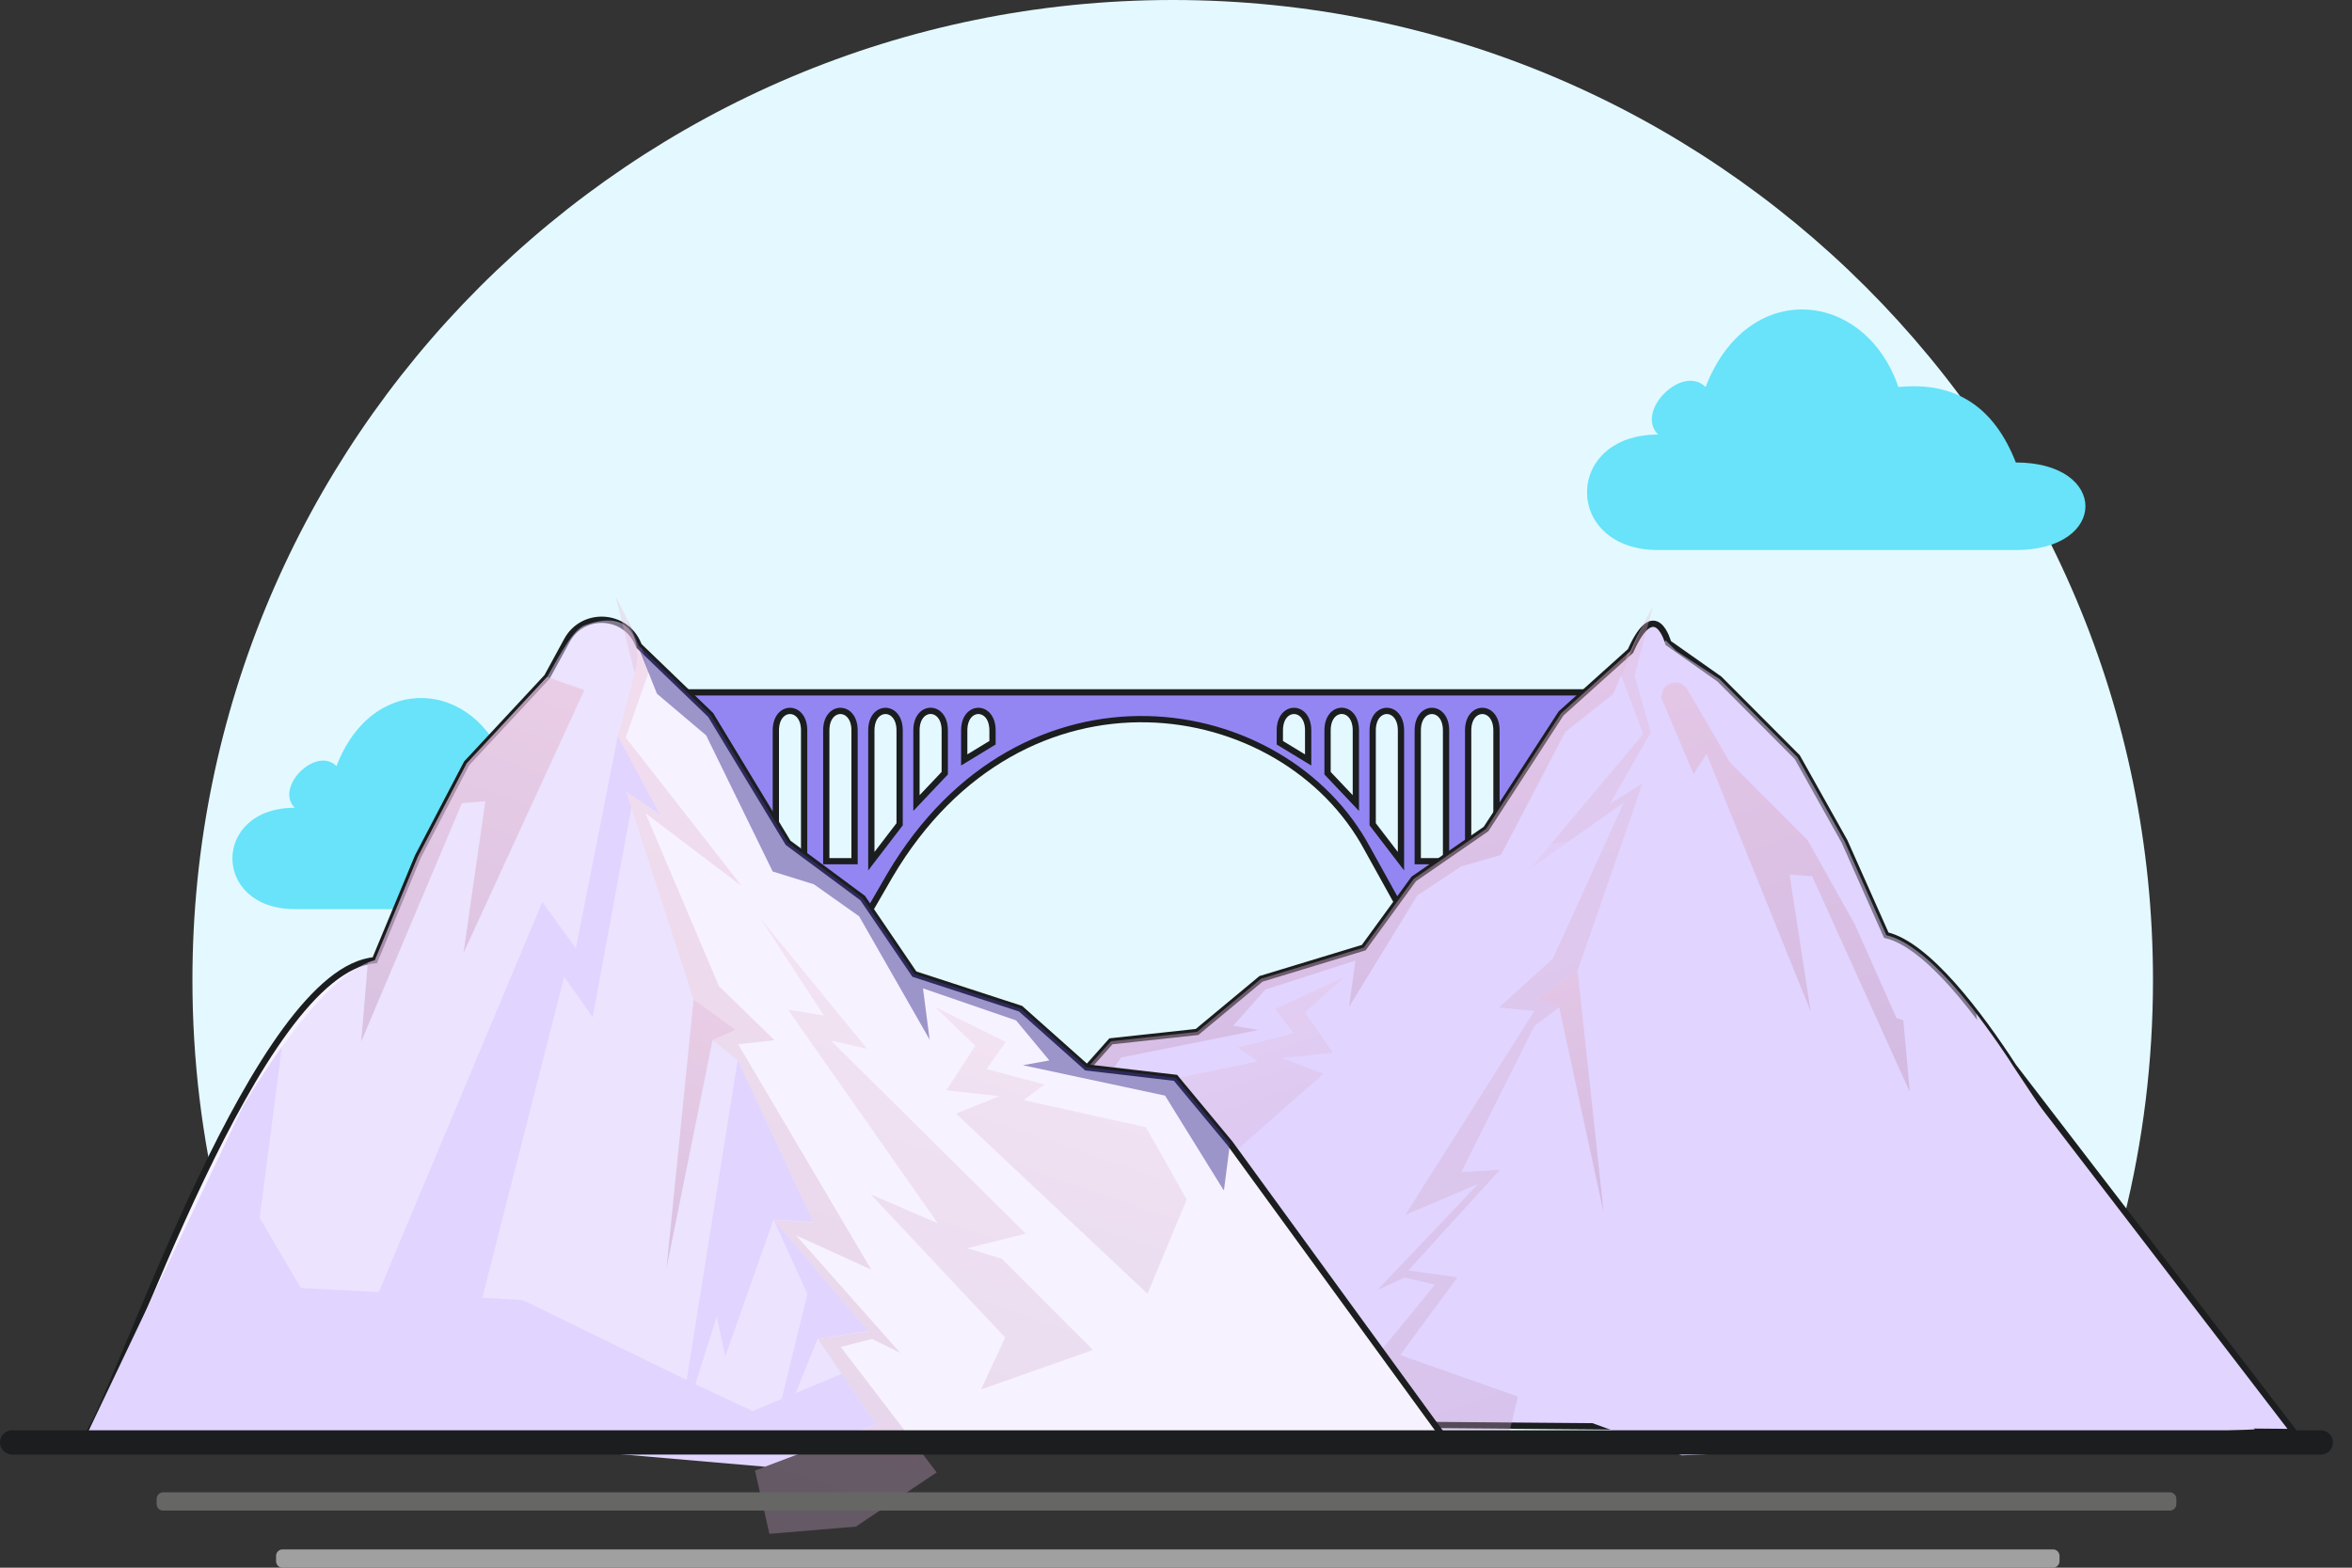 <svg width="75" height="50" viewBox="0 0 75 50" fill="none" xmlns="http://www.w3.org/2000/svg">
<rect x="0" y="0" width="75" height="50" fill="#333333" stroke="none"/>
<path d="M68.654 31.258C68.654 36.472 67.377 41.386 65.121 45.707L9.555 45.485C7.369 41.217 6.136 36.381 6.136 31.257C6.136 13.995 20.131 0 37.396 0C54.661 0 68.654 13.995 68.654 31.258Z" fill="#E4F9FF"/>
<path d="M64.28 14.75C67.24 14.75 67.24 17.543 64.28 17.543H52.873C49.851 17.543 49.851 13.859 52.873 13.859C52.129 13.116 53.644 11.601 54.388 12.344C55.724 8.869 59.467 9.225 60.536 12.344C62.391 12.156 63.603 13.015 64.28 14.75Z" fill="#68E3F9"/>
<path d="M19.409 26.545C22.007 26.545 22.007 28.995 19.409 28.995H9.399C6.748 28.995 6.748 25.763 9.399 25.763C8.747 25.111 10.076 23.781 10.729 24.434C11.901 21.384 15.186 21.697 16.124 24.434C17.752 24.268 18.815 25.021 19.409 26.545Z" fill="#68E3F9"/>
<path d="M50.935 22.081H21.864L22.795 29.863L27.205 29.945L28.378 27.917C32.606 20.757 40.924 22.081 43.603 27.071L44.921 29.449L50.964 29.863L50.935 22.081ZM25.642 27.467H24.74V23.295C24.74 22.467 25.642 22.467 25.642 23.295V27.467ZM27.25 27.467H26.348V23.295C26.348 22.467 27.25 22.467 27.25 23.295V27.467ZM28.687 26.29L27.785 27.467V23.295C27.785 22.467 28.687 22.467 28.687 23.295V26.29ZM30.126 24.66L29.224 25.613V23.293C29.224 22.465 30.126 22.465 30.126 23.293V24.66ZM31.649 23.689L30.747 24.238V23.295C30.747 22.467 31.649 22.467 31.649 23.295V23.689ZM41.714 24.238L40.811 23.689V23.295C40.811 22.467 41.714 22.467 41.714 23.295V24.238ZM43.235 25.613L42.333 24.66V23.293C42.333 22.465 43.235 22.465 43.235 23.293V25.613ZM44.674 27.467L43.772 26.29V23.295C43.772 22.467 44.674 22.467 44.674 23.295V27.467ZM46.111 27.467H45.209V23.295C45.209 22.467 46.111 22.467 46.111 23.295V27.467ZM47.719 27.467H46.816V23.295C46.816 22.467 47.719 22.467 47.719 23.295V27.467Z" fill="#9386F3" stroke="#1B1D1F" stroke-width="0.2" stroke-miterlimit="10"/>
<path d="M64.197 34.005C63.126 32.359 61.467 30.134 60.148 29.826L58.818 26.838L57.311 24.149L54.83 21.659L53.197 20.508C53.197 20.508 52.792 18.97 51.993 20.763L49.778 22.755L47.386 26.441L45.081 28.033L43.487 30.224L40.209 31.22L38.171 32.914L35.424 33.212L33.74 35.104L35.157 45.363L73.147 45.674L64.195 34.005H64.197Z" fill="#E1D4FF" stroke="#1B1D1F" stroke-width="0.2" stroke-miterlimit="10"/>
<path style="mix-blend-mode:multiply" opacity="0.25" d="M35.078 36.722L36.34 34.636L40.116 33.854L39.471 33.407L41.259 32.96L40.663 32.179L42.85 31.174L41.606 32.29L42.502 33.575L40.861 33.743L42.204 34.245L36.29 39.44L35.078 36.722Z" fill="url(#paint0_linear_619_2798)"/>
<g style="mix-blend-mode:multiply" opacity="0.5">
<path d="M53.447 20.756C53.447 20.756 53.117 20.424 53.116 20.425L52.121 21.546L52.641 23.371L51.343 25.632L52.381 24.975L50.303 30.957L49.005 31.833L49.718 32.124L48.94 32.708L46.604 37.377L47.838 37.304L44.917 40.515L46.475 40.733L44.657 43.213L55.177 46.094L71.899 45.111L64.199 34.187C64.199 34.068 64.165 33.95 64.101 33.854C64.099 33.851 64.096 33.846 64.094 33.843C63.992 33.688 63.886 33.53 63.775 33.367C63.772 33.364 63.77 33.359 63.767 33.356C63.733 33.308 63.7 33.261 63.667 33.213C63.66 33.205 63.654 33.195 63.649 33.187C63.616 33.141 63.584 33.094 63.551 33.048C63.546 33.041 63.543 33.035 63.538 33.028C63.462 32.922 63.386 32.814 63.306 32.707C63.3 32.699 63.295 32.69 63.288 32.682C63.257 32.639 63.223 32.596 63.192 32.553C63.182 32.539 63.172 32.526 63.162 32.513C63.132 32.473 63.101 32.432 63.071 32.392C63.061 32.381 63.053 32.367 63.043 32.356C63.003 32.304 62.965 32.255 62.925 32.203C62.886 32.152 62.844 32.101 62.803 32.05C62.795 32.038 62.785 32.028 62.776 32.016C62.745 31.977 62.714 31.939 62.682 31.901C62.67 31.886 62.657 31.871 62.646 31.856C62.616 31.821 62.588 31.786 62.558 31.75C62.546 31.735 62.533 31.72 62.522 31.705C62.487 31.665 62.454 31.626 62.419 31.586C62.412 31.578 62.406 31.569 62.399 31.563C62.358 31.515 62.316 31.468 62.276 31.422C62.267 31.41 62.257 31.401 62.247 31.389C62.215 31.354 62.184 31.319 62.154 31.286C62.141 31.271 62.126 31.256 62.112 31.241C62.084 31.21 62.056 31.18 62.026 31.151C62.013 31.136 61.998 31.121 61.985 31.107C61.954 31.074 61.922 31.041 61.891 31.01C61.881 31 61.871 30.99 61.861 30.98C61.819 30.939 61.778 30.897 61.737 30.857C61.727 30.848 61.717 30.839 61.709 30.829C61.677 30.799 61.644 30.768 61.612 30.738C61.598 30.725 61.584 30.712 61.569 30.698C61.541 30.674 61.513 30.647 61.485 30.624C61.47 30.611 61.455 30.598 61.44 30.586C61.41 30.559 61.381 30.535 61.351 30.51C61.339 30.5 61.328 30.49 61.316 30.48C61.275 30.447 61.235 30.414 61.194 30.382C61.185 30.376 61.179 30.371 61.17 30.364C61.137 30.339 61.104 30.314 61.071 30.29C61.058 30.28 61.043 30.27 61.03 30.26C61.002 30.24 60.975 30.222 60.947 30.202C60.932 30.192 60.919 30.182 60.904 30.174C60.876 30.155 60.848 30.137 60.818 30.119C60.806 30.111 60.793 30.104 60.781 30.096C60.742 30.071 60.702 30.049 60.662 30.028C60.657 30.025 60.652 30.023 60.647 30.021C60.612 30.003 60.578 29.985 60.543 29.968C60.53 29.962 60.517 29.957 60.505 29.95C60.478 29.939 60.452 29.927 60.424 29.915C60.41 29.91 60.396 29.904 60.382 29.899C60.356 29.889 60.328 29.879 60.301 29.871C60.29 29.867 60.276 29.862 60.265 29.859C60.227 29.848 60.189 29.836 60.151 29.828L58.821 26.839L57.315 24.151L54.833 21.66L53.449 20.758L53.447 20.756Z" fill="#E1D4FF"/>
</g>
<g style="mix-blend-mode:screen" opacity="0.34">
<path d="M53.135 18.78C53.135 18.78 53.138 18.777 53.14 18.775C53.14 18.775 53.136 18.778 53.135 18.78Z" fill="url(#paint1_linear_619_2798)"/>
<path d="M53.143 18.775C53.143 18.775 53.144 18.773 53.146 18.773C53.146 18.773 53.144 18.773 53.143 18.775Z" fill="url(#paint2_linear_619_2798)"/>
<path d="M53.065 18.846C53.05 18.863 53.033 18.881 53.014 18.904C53.032 18.881 53.05 18.863 53.065 18.846Z" fill="url(#paint3_linear_619_2798)"/>
<path d="M53.092 18.819C53.092 18.819 53.1 18.811 53.105 18.806C53.102 18.809 53.097 18.814 53.092 18.819Z" fill="url(#paint4_linear_619_2798)"/>
<path d="M54.243 20.651L53.148 18.771L54.243 20.651Z" fill="url(#paint5_linear_619_2798)"/>
<path d="M44.658 43.215L46.476 40.735L44.918 40.516L47.838 37.306L46.605 37.379L48.941 32.71L49.719 32.126L49.005 31.834L50.303 30.958L52.381 24.977L51.343 25.634L52.641 23.372L52.121 21.548L52.708 19.349C52.726 19.319 52.742 19.291 52.759 19.265C52.575 19.559 52.322 20.028 51.994 20.765L51.89 20.859L51.684 21.511L52.4 23.405L48.818 27.687L51.787 25.587L49.519 30.573L47.802 32.132L48.926 32.246L44.817 38.743L47.14 37.758L43.921 41.145L44.789 40.743L45.759 40.973L42.797 44.591L45.292 46.155L47.961 46.364L48.406 44.539L44.656 43.218L44.658 43.215Z" fill="url(#paint6_linear_619_2798)"/>
<path d="M52.77 19.25C52.784 19.228 52.797 19.208 52.809 19.189C52.795 19.208 52.784 19.228 52.77 19.25Z" fill="url(#paint7_linear_619_2798)"/>
<path d="M52.984 18.942C52.993 18.932 53.001 18.922 53.008 18.912C52.999 18.922 52.993 18.932 52.984 18.942Z" fill="url(#paint8_linear_619_2798)"/>
<path d="M53.07 18.841C53.07 18.841 53.082 18.83 53.087 18.825C53.082 18.83 53.077 18.835 53.07 18.841Z" fill="url(#paint9_linear_619_2798)"/>
<path d="M52.947 18.987C52.957 18.973 52.965 18.962 52.975 18.95C52.967 18.962 52.957 18.973 52.947 18.987Z" fill="url(#paint10_linear_619_2798)"/>
</g>
<path style="mix-blend-mode:screen" opacity="0.45" d="M40.143 32.853L39.322 32.714L40.348 31.56L43.222 30.636L43.017 32.113L45.194 28.558L46.59 27.634L47.863 27.265L49.916 23.341L51.436 22.141L52.353 19.998C52.245 20.214 52.126 20.464 51.995 20.76L49.78 22.752L47.388 26.437L45.083 28.03L43.489 30.22L40.211 31.217L38.173 32.911L35.438 33.209L35.403 33.237L33.742 35.103L33.926 36.437L33.941 36.45L35.747 33.727L40.141 32.849L40.143 32.853Z" fill="url(#paint11_linear_619_2798)"/>
<path style="mix-blend-mode:multiply" opacity="0.5" d="M54.423 24.048L57.738 32.256L57.064 27.89L57.789 27.948L60.897 34.818L60.692 32.541C60.619 32.515 60.547 32.492 60.476 32.475L59.147 29.486L57.64 26.798L55.158 24.308L53.807 21.991C53.639 21.7 53.218 21.695 53.044 21.983L53.036 21.998L52.97 22.245L54.005 24.689L54.418 24.048H54.423Z" fill="url(#paint12_linear_619_2798)"/>
<path style="mix-blend-mode:multiply" opacity="0.5" d="M51.139 38.69L50.305 30.959L49.005 31.834L49.72 32.126L51.139 38.69Z" fill="url(#paint13_linear_619_2798)"/>
<path d="M64.197 34.005C64.165 33.955 64.132 33.906 64.099 33.856C64.098 33.853 64.094 33.848 64.093 33.844C64.045 33.772 63.995 33.697 63.944 33.621C63.939 33.614 63.935 33.608 63.93 33.601C63.881 33.526 63.829 33.45 63.776 33.376C63.767 33.362 63.757 33.348 63.748 33.334C63.722 33.296 63.695 33.258 63.669 33.22C63.657 33.204 63.646 33.185 63.632 33.169C63.608 33.132 63.581 33.096 63.555 33.059C63.545 33.046 63.535 33.031 63.525 33.018C63.455 32.92 63.384 32.821 63.311 32.722C63.3 32.707 63.288 32.69 63.276 32.675C63.252 32.642 63.227 32.609 63.202 32.576C63.187 32.555 63.17 32.535 63.156 32.513C63.131 32.48 63.106 32.447 63.081 32.416C63.065 32.394 63.048 32.373 63.033 32.351C63.026 32.343 63.02 32.334 63.015 32.326L63.7 37.257L62.429 39.278L60.023 39.399L54.972 28.151L53.935 29.49L52.639 23.369L51.341 25.631L52.379 24.973L52.222 25.425L53.417 31.468L54.298 30.305L56.828 39.559L55.584 39.623L50.515 41.93L48.939 32.709L46.603 37.377L47.836 37.305L49.326 41.25L49.584 40.086L50.25 42.05L48.478 42.826L47.583 42.475L46.786 39.445L47.836 37.305L44.916 40.515L46.474 40.733L47.156 42.308L45.73 41.75L44.657 43.215L48.073 44.419L48.083 44.422L48.098 44.427L53.631 46.417L71.897 45.589L64.197 34.003V34.005Z" fill="#E1D4FF"/>
<g style="mix-blend-mode:multiply" opacity="0.5">
<path d="M44.378 37.727L43.633 36.232L47.787 32.101L45.709 32.939L50.343 26.773L49.226 26.952L51.196 24.139L47.893 27.911L49.012 27.671L42.994 33.239L44.803 33.657L43.739 33.957L40.916 36.59L44.378 37.727Z" fill="#E1D4FF"/>
</g>
<path d="M2.854 45.674C3.96 43.855 8.217 30.939 11.952 30.626L13.325 27.32L14.881 24.345L17.444 21.59L18.078 20.426C18.583 19.497 19.941 19.563 20.348 20.54C20.356 20.56 20.364 20.58 20.373 20.599L22.661 22.803L25.131 26.881L27.51 28.644L29.157 31.068L32.543 32.171L34.648 34.045L37.484 34.376L39.222 36.47L46.162 46.008L7.735 46.091L2.854 45.677V45.674Z" fill="#F7F2FF" stroke="#1B1D1F" stroke-width="0.2" stroke-miterlimit="10"/>
<path style="mix-blend-mode:multiply" opacity="0.25" d="M31.282 44.316L32.051 42.659L27.76 38.089L29.906 39.017L25.121 32.194L26.275 32.392L24.24 29.28L27.651 33.452L26.495 33.187L32.712 39.348L30.841 39.811L31.941 40.142L34.856 43.056L31.282 44.316Z" fill="url(#paint14_linear_619_2798)"/>
<path style="mix-blend-mode:multiply" opacity="0.25" d="M37.843 38.257L36.54 35.949L32.639 35.085L33.306 34.59L31.459 34.094L32.075 33.23L29.816 32.118L31.099 33.353L30.176 34.775L31.869 34.96L30.484 35.517L36.591 41.263L37.843 38.257Z" fill="url(#paint15_linear_619_2798)"/>
<g style="mix-blend-mode:multiply" opacity="0.5">
<path d="M20.241 21.465L19.704 23.483L21.045 25.987L19.972 25.26L22.118 31.879L23.459 32.848L22.722 33.17L23.527 33.816L25.941 38.983L24.668 38.902L27.684 42.453L26.075 42.695L27.953 45.44L17.087 46.252L7.737 46.086L7.772 35.248C7.805 35.194 7.838 35.139 7.873 35.083C7.876 35.078 7.878 35.074 7.881 35.069C7.987 34.899 8.097 34.723 8.211 34.545C8.214 34.54 8.216 34.536 8.219 34.531C8.252 34.478 8.287 34.425 8.322 34.374C8.328 34.364 8.335 34.354 8.342 34.344C8.375 34.293 8.409 34.242 8.443 34.19C8.448 34.184 8.453 34.175 8.457 34.169C8.535 34.051 8.615 33.932 8.696 33.814C8.703 33.804 8.709 33.796 8.716 33.786C8.749 33.738 8.782 33.69 8.815 33.642C8.825 33.627 8.835 33.614 8.845 33.599C8.876 33.554 8.908 33.51 8.939 33.467C8.949 33.453 8.959 33.439 8.969 33.425C9.009 33.369 9.05 33.313 9.09 33.257C9.131 33.199 9.174 33.142 9.216 33.086C9.224 33.074 9.234 33.061 9.242 33.05C9.274 33.007 9.307 32.964 9.34 32.92C9.353 32.904 9.365 32.887 9.378 32.871C9.408 32.831 9.438 32.793 9.467 32.755C9.481 32.738 9.492 32.722 9.506 32.705C9.54 32.66 9.575 32.616 9.611 32.573C9.618 32.564 9.626 32.554 9.633 32.546C9.676 32.493 9.717 32.442 9.76 32.391C9.77 32.377 9.782 32.366 9.792 32.354C9.823 32.316 9.857 32.278 9.888 32.24C9.903 32.223 9.916 32.207 9.931 32.19C9.961 32.157 9.989 32.122 10.019 32.089C10.034 32.073 10.047 32.058 10.062 32.041C10.095 32.005 10.126 31.968 10.159 31.934C10.169 31.922 10.179 31.91 10.191 31.901C10.234 31.854 10.277 31.809 10.318 31.765C10.328 31.755 10.338 31.745 10.348 31.735C10.381 31.702 10.415 31.667 10.448 31.636C10.463 31.621 10.477 31.608 10.491 31.593C10.519 31.564 10.549 31.536 10.577 31.51C10.592 31.495 10.607 31.482 10.621 31.467C10.653 31.439 10.683 31.41 10.714 31.382C10.726 31.371 10.739 31.361 10.751 31.349C10.794 31.311 10.835 31.275 10.878 31.24C10.886 31.233 10.895 31.227 10.903 31.22C10.938 31.192 10.971 31.164 11.005 31.137C11.02 31.126 11.034 31.116 11.049 31.104C11.077 31.083 11.105 31.061 11.135 31.041C11.15 31.031 11.165 31.02 11.179 31.01C11.209 30.988 11.239 30.968 11.267 30.95C11.28 30.942 11.292 30.934 11.305 30.925C11.347 30.899 11.388 30.874 11.429 30.849C11.434 30.846 11.439 30.844 11.444 30.841C11.481 30.821 11.517 30.801 11.552 30.783C11.565 30.776 11.578 30.77 11.592 30.763C11.62 30.75 11.648 30.737 11.674 30.725C11.689 30.718 11.703 30.713 11.717 30.707C11.746 30.695 11.774 30.685 11.8 30.675C11.813 30.67 11.825 30.665 11.838 30.662C11.878 30.649 11.918 30.637 11.956 30.627L13.328 27.321L14.885 24.346L17.448 21.591C17.878 20.829 18.312 20.021 18.684 19.929C20.13 19.412 20.506 20.425 20.246 21.465H20.241Z" fill="#E1D4FF"/>
</g>
<g style="mix-blend-mode:screen" opacity="0.34">
<path d="M19.224 18.43C19.214 18.421 19.204 18.412 19.199 18.407C19.206 18.412 19.214 18.421 19.224 18.43Z" fill="url(#paint16_linear_619_2798)"/>
<path d="M19.195 18.406C19.195 18.406 19.19 18.402 19.189 18.401C19.19 18.401 19.192 18.404 19.195 18.406Z" fill="url(#paint17_linear_619_2798)"/>
<path d="M19.187 18.399L19.184 18.398C19.184 18.398 19.185 18.398 19.187 18.399Z" fill="url(#paint18_linear_619_2798)"/>
<path d="M19.267 18.477C19.282 18.495 19.3 18.515 19.32 18.542C19.3 18.517 19.283 18.495 19.267 18.477Z" fill="url(#paint19_linear_619_2798)"/>
<path d="M19.24 18.449C19.24 18.449 19.23 18.439 19.227 18.436C19.232 18.441 19.235 18.444 19.24 18.449Z" fill="url(#paint20_linear_619_2798)"/>
<path d="M18.05 20.475L19.182 18.394L18.05 20.475Z" fill="url(#paint21_linear_619_2798)"/>
<path d="M27.951 45.442L26.073 42.697L27.683 42.455L24.666 38.904L25.939 38.985L23.525 33.818L22.721 33.172L23.458 32.849L22.116 31.881L19.971 25.262L21.044 25.988L19.703 23.485L20.239 21.467L19.633 19.035C19.615 19.002 19.597 18.97 19.58 18.94C19.77 19.267 20.032 19.785 20.37 20.599L20.477 20.704L20.689 21.425L19.951 23.522L23.65 28.258L20.583 25.936L22.926 31.452L24.698 33.177L23.537 33.305L27.782 40.493L25.385 39.402L28.708 43.151L27.81 42.705L26.809 42.959L29.868 46.96L27.292 48.69L24.535 48.921L24.075 46.902L27.948 45.44L27.951 45.442Z" fill="url(#paint22_linear_619_2798)"/>
<path d="M19.476 18.765C19.446 18.718 19.419 18.679 19.395 18.644C19.419 18.679 19.446 18.72 19.476 18.765Z" fill="url(#paint23_linear_619_2798)"/>
<path d="M19.571 18.924C19.558 18.901 19.544 18.877 19.531 18.857C19.544 18.879 19.558 18.901 19.571 18.924Z" fill="url(#paint24_linear_619_2798)"/>
<path d="M19.262 18.472C19.262 18.472 19.25 18.459 19.245 18.454C19.25 18.459 19.255 18.465 19.262 18.472Z" fill="url(#paint25_linear_619_2798)"/>
</g>
<g style="mix-blend-mode:multiply" opacity="0.5">
<path d="M32.613 33.975L33.461 33.821L32.401 32.545L29.432 31.523L29.644 33.157L27.396 29.225L25.954 28.204L24.639 27.795L22.518 23.454L20.949 22.126L20.002 19.755C20.113 19.993 20.235 20.27 20.371 20.596L22.659 22.8L25.129 26.877L27.509 28.641L29.156 31.064L32.542 32.167L34.646 34.041L37.471 34.371L37.507 34.401L39.222 36.465L39.032 37.942L39.017 37.957L37.151 34.944L32.613 33.973V33.975Z" fill="#403795"/>
</g>
<path style="mix-blend-mode:multiply" opacity="0.5" d="M14.782 30.384L15.477 25.553L14.729 25.617L11.519 33.218L11.73 30.699C11.805 30.669 11.88 30.644 11.952 30.626L13.325 27.32L14.881 24.344L17.444 21.589L18.634 22.01L14.784 30.384H14.782Z" fill="url(#paint26_linear_619_2798)"/>
<path style="mix-blend-mode:multiply" opacity="0.5" d="M21.255 40.434L22.117 31.879L23.459 32.847L22.722 33.17L21.255 40.434Z" fill="url(#paint27_linear_619_2798)"/>
<path d="M7.77 35.25C7.803 35.195 7.836 35.141 7.871 35.084C7.874 35.08 7.876 35.076 7.879 35.071C7.929 34.99 7.98 34.907 8.032 34.825C8.037 34.818 8.04 34.81 8.045 34.803C8.096 34.72 8.149 34.638 8.204 34.553C8.214 34.538 8.224 34.523 8.234 34.507C8.26 34.464 8.288 34.422 8.316 34.379C8.328 34.361 8.341 34.341 8.353 34.323C8.379 34.283 8.406 34.242 8.432 34.2C8.442 34.185 8.452 34.171 8.462 34.156C8.535 34.046 8.608 33.937 8.682 33.828C8.694 33.81 8.705 33.793 8.719 33.775C8.743 33.738 8.77 33.702 8.795 33.664C8.811 33.641 8.826 33.618 8.843 33.594C8.868 33.558 8.894 33.522 8.919 33.485C8.936 33.462 8.952 33.437 8.969 33.414C8.975 33.406 8.982 33.396 8.989 33.388L8.28 38.843L9.594 41.08L12.078 41.214L17.295 28.768L18.364 30.25L19.702 23.479L21.043 25.982L19.97 25.255L20.133 25.755L18.899 32.44L17.99 31.152L15.378 41.392L16.661 41.462L21.896 44.015L23.523 33.811L25.937 38.978L24.664 38.897L23.126 43.263L22.858 41.975L22.171 44.149L24 45.008L24.926 44.621L25.748 41.268L24.666 38.899L27.682 42.45L26.073 42.692L25.369 44.434L26.843 43.816L27.95 45.437L24.422 46.77L24.411 46.775L24.396 46.78L17.144 46.154L2.783 45.725L7.768 35.247L7.77 35.25Z" fill="#E1D4FF"/>
<path d="M74.007 45.618H0.386C0.173 45.618 0 45.79 0 46.003V46.005C0 46.218 0.173 46.391 0.386 46.391H74.007C74.22 46.391 74.392 46.218 74.392 46.005V46.003C74.392 45.79 74.22 45.618 74.007 45.618Z" fill="#1B1D1F"/>
<path d="M69.192 47.596H5.202C5.088 47.596 4.995 47.689 4.995 47.803V47.972C4.995 48.086 5.088 48.179 5.202 48.179H69.192C69.306 48.179 69.399 48.086 69.399 47.972V47.803C69.399 47.689 69.306 47.596 69.192 47.596Z" fill="#666665"/>
<path d="M65.467 49.417H9.01C8.895 49.417 8.803 49.51 8.803 49.624V49.793C8.803 49.908 8.895 50 9.01 50H65.467C65.581 50 65.674 49.908 65.674 49.793V49.624C65.674 49.51 65.581 49.417 65.467 49.417Z" fill="#A0A0A0"/>
<defs>
<linearGradient id="paint0_linear_619_2798" x1="38.477" y1="32.52" x2="41.348" y2="40.954" gradientUnits="userSpaceOnUse">
<stop stop-color="#E8B9CE"/>
<stop offset="0.97" stop-color="#B395C1"/>
</linearGradient>
<linearGradient id="paint1_linear_619_2798" x1="53.138" y1="18.777" x2="53.138" y2="18.78" gradientUnits="userSpaceOnUse">
<stop stop-color="#E8B9CE"/>
<stop offset="0.97" stop-color="#B395C1"/>
</linearGradient>
<linearGradient id="paint2_linear_619_2798" x1="53.143" y1="18.773" x2="53.144" y2="18.775" gradientUnits="userSpaceOnUse">
<stop stop-color="#E8B9CE"/>
<stop offset="0.97" stop-color="#B395C1"/>
</linearGradient>
<linearGradient id="paint3_linear_619_2798" x1="53.033" y1="18.856" x2="53.052" y2="18.912" gradientUnits="userSpaceOnUse">
<stop stop-color="#E8B9CE"/>
<stop offset="0.97" stop-color="#B395C1"/>
</linearGradient>
<linearGradient id="paint4_linear_619_2798" x1="53.097" y1="18.809" x2="53.1" y2="18.821" gradientUnits="userSpaceOnUse">
<stop stop-color="#E8B9CE"/>
<stop offset="0.97" stop-color="#B395C1"/>
</linearGradient>
<linearGradient id="paint5_linear_619_2798" x1="53.336" y1="18.654" x2="54.407" y2="21.805" gradientUnits="userSpaceOnUse">
<stop stop-color="#E8B9CE"/>
<stop offset="0.97" stop-color="#B395C1"/>
</linearGradient>
<linearGradient id="paint6_linear_619_2798" x1="44.252" y1="21.563" x2="56.368" y2="57.155" gradientUnits="userSpaceOnUse">
<stop stop-color="#E8B9CE"/>
<stop offset="0.97" stop-color="#B395C1"/>
</linearGradient>
<linearGradient id="paint7_linear_619_2798" x1="52.782" y1="19.197" x2="52.804" y2="19.263" gradientUnits="userSpaceOnUse">
<stop stop-color="#E8B9CE"/>
<stop offset="0.97" stop-color="#B395C1"/>
</linearGradient>
<linearGradient id="paint8_linear_619_2798" x1="52.993" y1="18.917" x2="53.003" y2="18.947" gradientUnits="userSpaceOnUse">
<stop stop-color="#E8B9CE"/>
<stop offset="0.97" stop-color="#B395C1"/>
</linearGradient>
<linearGradient id="paint9_linear_619_2798" x1="53.075" y1="18.828" x2="53.082" y2="18.843" gradientUnits="userSpaceOnUse">
<stop stop-color="#E8B9CE"/>
<stop offset="0.97" stop-color="#B395C1"/>
</linearGradient>
<linearGradient id="paint10_linear_619_2798" x1="52.957" y1="18.957" x2="52.97" y2="18.993" gradientUnits="userSpaceOnUse">
<stop stop-color="#E8B9CE"/>
<stop offset="0.97" stop-color="#B395C1"/>
</linearGradient>
<linearGradient id="paint11_linear_619_2798" x1="41.517" y1="23.452" x2="46.361" y2="37.686" gradientUnits="userSpaceOnUse">
<stop stop-color="#E8B9CE"/>
<stop offset="0.97" stop-color="#B395C1"/>
</linearGradient>
<linearGradient id="paint12_linear_619_2798" x1="54.644" y1="20.963" x2="62.076" y2="42.793" gradientUnits="userSpaceOnUse">
<stop stop-color="#E8B9CE"/>
<stop offset="0.97" stop-color="#B395C1"/>
</linearGradient>
<linearGradient id="paint13_linear_619_2798" x1="49.442" y1="31.064" x2="53.257" y2="42.268" gradientUnits="userSpaceOnUse">
<stop stop-color="#E8B9CE"/>
<stop offset="0.97" stop-color="#B395C1"/>
</linearGradient>
<linearGradient id="paint14_linear_619_2798" x1="31.189" y1="31.348" x2="25.174" y2="49.015" gradientUnits="userSpaceOnUse">
<stop stop-color="#E8B9CE"/>
<stop offset="0.97" stop-color="#B395C1"/>
</linearGradient>
<linearGradient id="paint15_linear_619_2798" x1="34.398" y1="33.517" x2="31.143" y2="43.078" gradientUnits="userSpaceOnUse">
<stop stop-color="#E8B9CE"/>
<stop offset="0.97" stop-color="#B395C1"/>
</linearGradient>
<linearGradient id="paint16_linear_619_2798" x1="19.212" y1="18.412" x2="19.206" y2="18.432" gradientUnits="userSpaceOnUse">
<stop stop-color="#E8B9CE"/>
<stop offset="0.97" stop-color="#B395C1"/>
</linearGradient>
<linearGradient id="paint17_linear_619_2798" x1="19.192" y1="18.401" x2="19.19" y2="18.406" gradientUnits="userSpaceOnUse">
<stop stop-color="#E8B9CE"/>
<stop offset="0.97" stop-color="#B395C1"/>
</linearGradient>
<linearGradient id="paint18_linear_619_2798" x1="19.185" y1="18.398" x2="19.185" y2="18.399" gradientUnits="userSpaceOnUse">
<stop stop-color="#E8B9CE"/>
<stop offset="0.97" stop-color="#B395C1"/>
</linearGradient>
<linearGradient id="paint19_linear_619_2798" x1="19.3" y1="18.489" x2="19.278" y2="18.553" gradientUnits="userSpaceOnUse">
<stop stop-color="#E8B9CE"/>
<stop offset="0.97" stop-color="#B395C1"/>
</linearGradient>
<linearGradient id="paint20_linear_619_2798" x1="19.235" y1="18.437" x2="19.23" y2="18.45" gradientUnits="userSpaceOnUse">
<stop stop-color="#E8B9CE"/>
<stop offset="0.97" stop-color="#B395C1"/>
</linearGradient>
<linearGradient id="paint21_linear_619_2798" x1="19.008" y1="18.278" x2="17.836" y2="21.725" gradientUnits="userSpaceOnUse">
<stop stop-color="#E8B9CE"/>
<stop offset="0.97" stop-color="#B395C1"/>
</linearGradient>
<linearGradient id="paint22_linear_619_2798" x1="28.668" y1="21.369" x2="15.204" y2="60.919" gradientUnits="userSpaceOnUse">
<stop stop-color="#E8B9CE"/>
<stop offset="0.97" stop-color="#B395C1"/>
</linearGradient>
<linearGradient id="paint23_linear_619_2798" x1="19.449" y1="18.661" x2="19.404" y2="18.791" gradientUnits="userSpaceOnUse">
<stop stop-color="#E8B9CE"/>
<stop offset="0.97" stop-color="#B395C1"/>
</linearGradient>
<linearGradient id="paint24_linear_619_2798" x1="19.559" y1="18.866" x2="19.535" y2="18.94" gradientUnits="userSpaceOnUse">
<stop stop-color="#E8B9CE"/>
<stop offset="0.97" stop-color="#B395C1"/>
</linearGradient>
<linearGradient id="paint25_linear_619_2798" x1="19.255" y1="18.457" x2="19.25" y2="18.475" gradientUnits="userSpaceOnUse">
<stop stop-color="#E8B9CE"/>
<stop offset="0.97" stop-color="#B395C1"/>
</linearGradient>
<linearGradient id="paint26_linear_619_2798" x1="16.967" y1="21.109" x2="10.476" y2="40.182" gradientUnits="userSpaceOnUse">
<stop stop-color="#E8B9CE"/>
<stop offset="0.97" stop-color="#B395C1"/>
</linearGradient>
<linearGradient id="paint27_linear_619_2798" x1="23.099" y1="32.006" x2="18.889" y2="44.374" gradientUnits="userSpaceOnUse">
<stop stop-color="#E8B9CE"/>
<stop offset="0.97" stop-color="#B395C1"/>
</linearGradient>
</defs>
</svg>

